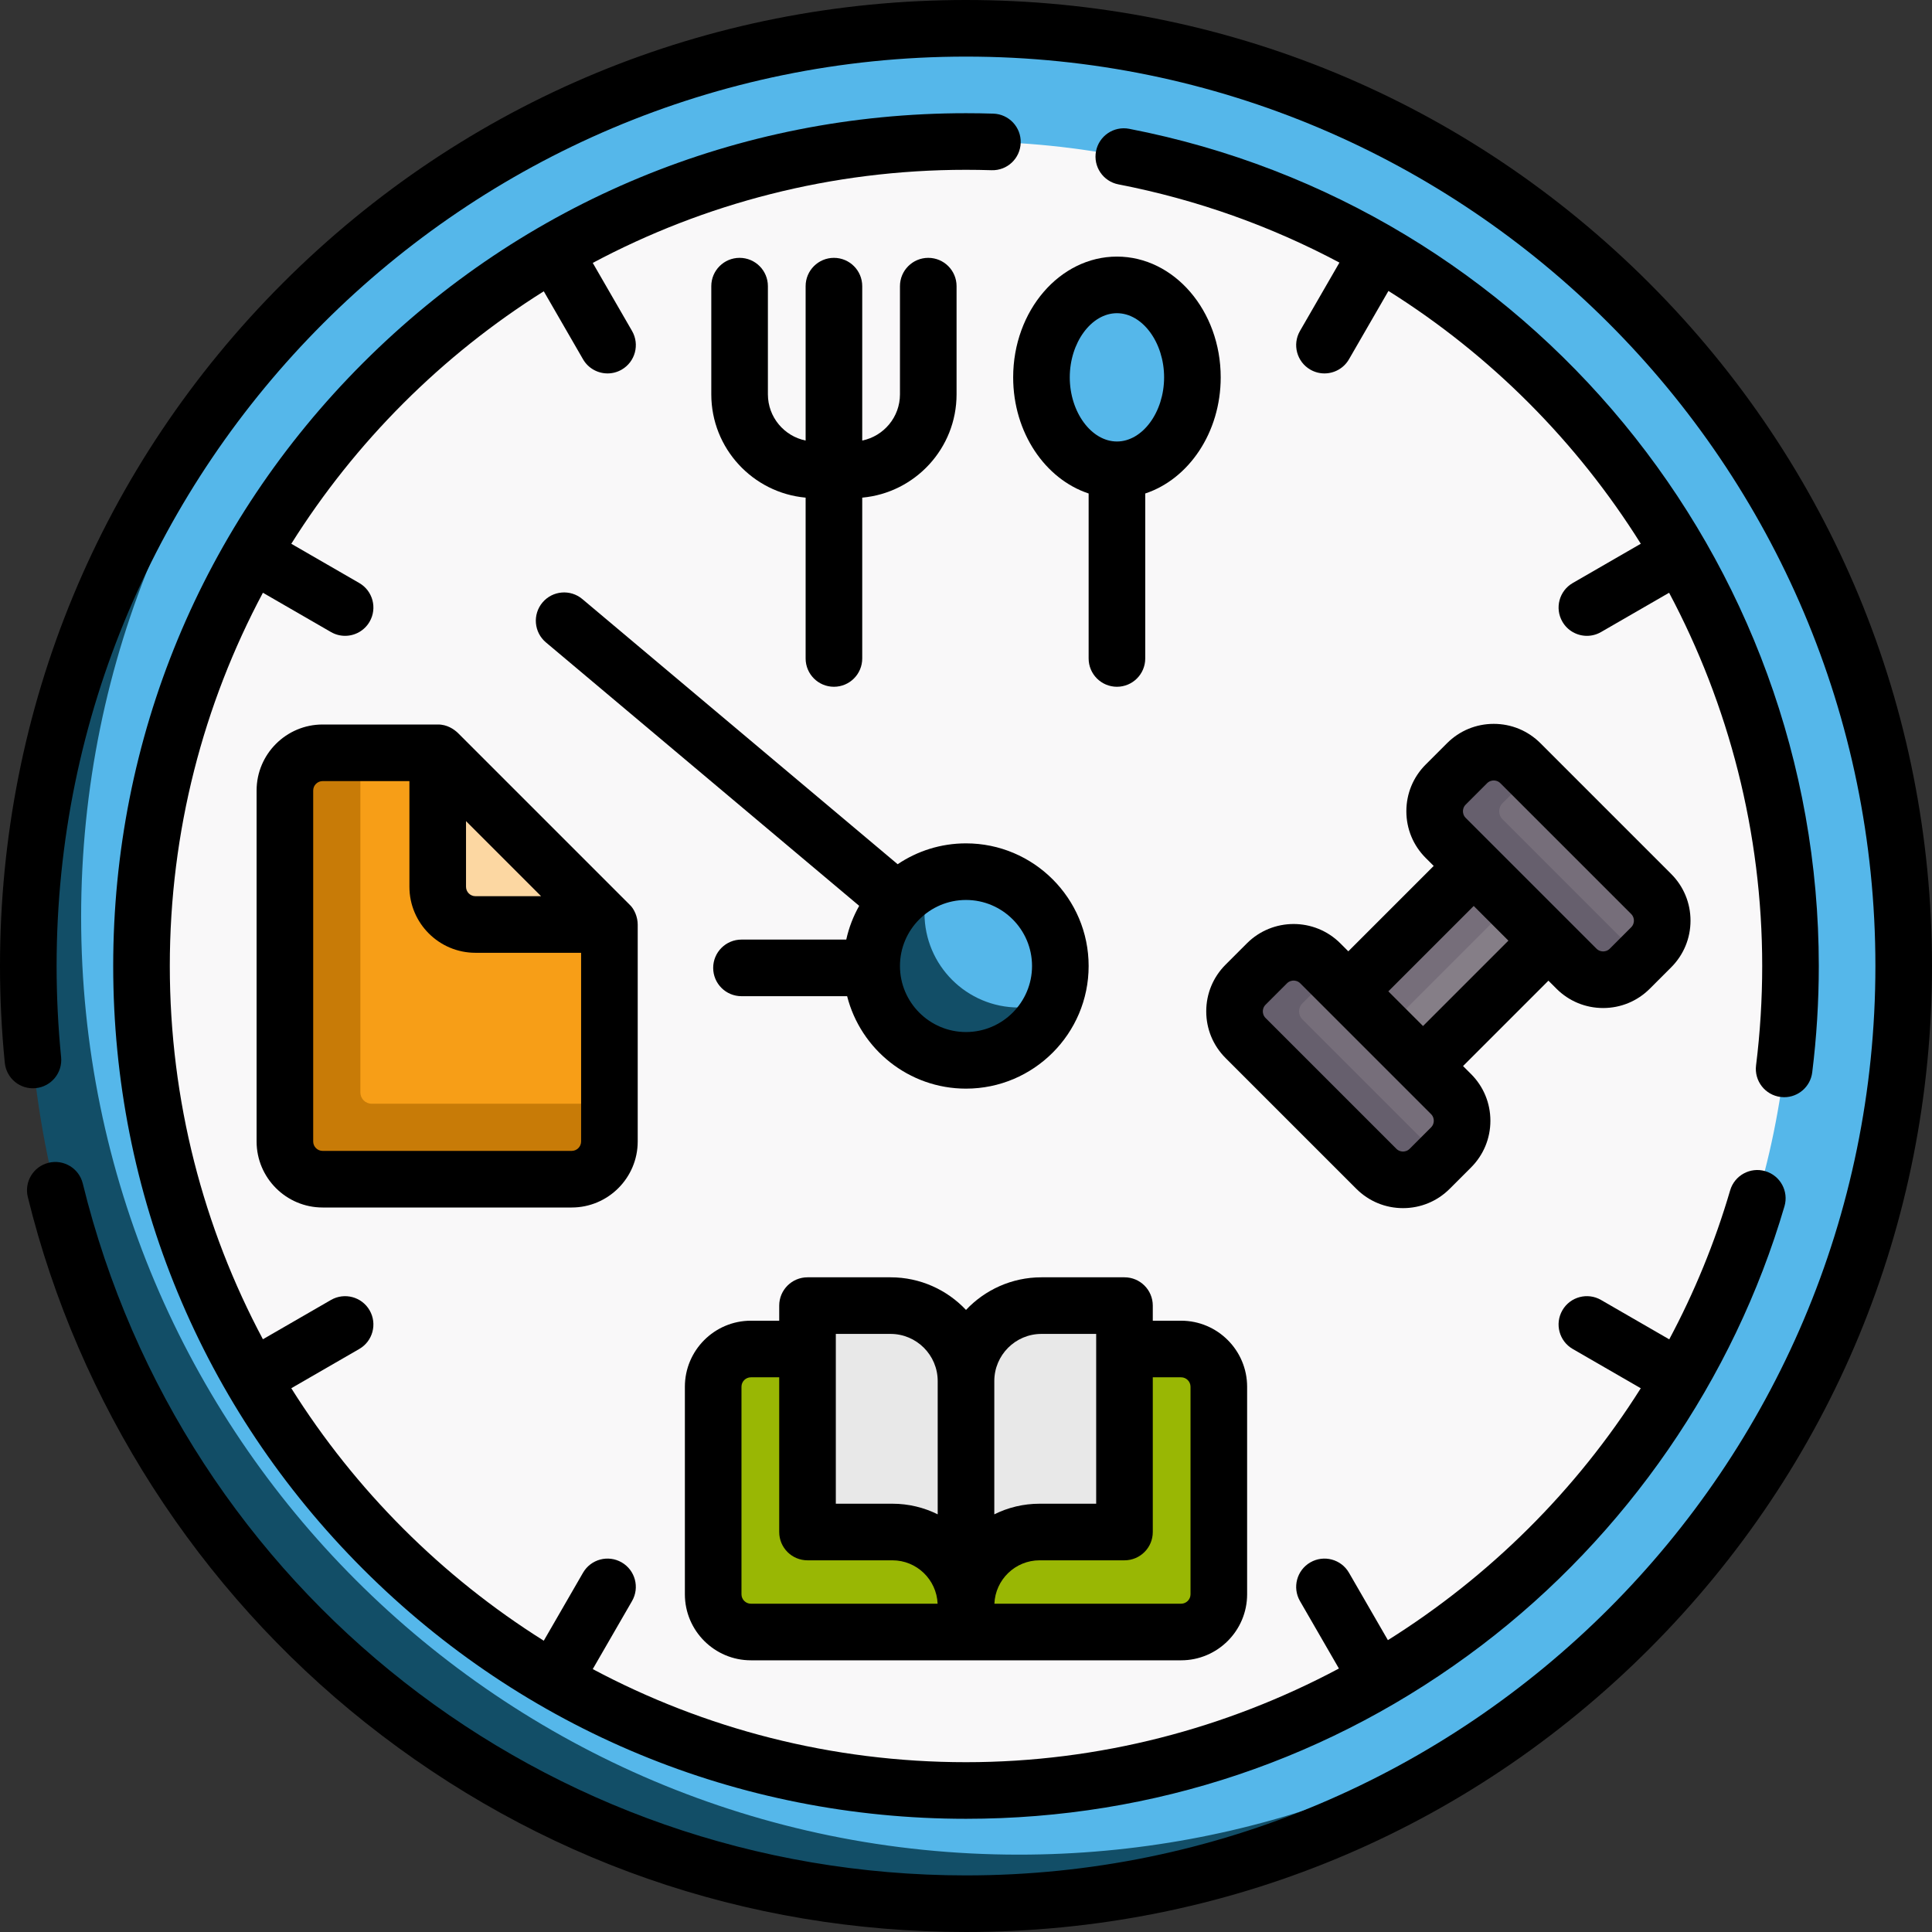<svg id="Capa_1" enable-background="new 0 0 512 512" height="300" viewBox="0 0 512 512" width="300" xmlns="http://www.w3.org/2000/svg" version="1.1" xmlns:xlink="http://www.w3.org/1999/xlink" xmlns:svgjs="http://svgjs.dev/svgjs"><rect x="0" y="0" width="512" height="512" fill="#333333" stroke="none"/><g transform="matrix(1,0,0,1,0,0)"><g><g><circle cx="256" cy="256" fill="#f9f8f9ff" r="229.766" data-original-color="#f9f8f9ff" stroke="none"/><g><ellipse cx="296.17" cy="100.808" fill="#55b7eaff" rx="21.633" ry="26.5" data-original-color="#91dafaff" stroke="none"/></g><g><g><path d="m323 432.5h-59.5l-7.5-4-7.5 4h-59.5v-75h134z" fill="#99b704ff" data-original-color="#df646eff" stroke="none"/></g><g><g><g><path d="m250.043 359.17c2.15-2.279 4.685-10.6 7.499-12.042 3.753-1.923 8.002-3.011 12.501-3.011h28.5c.552 0 1 .448 1 1v59l-4.202 4.5c-4.78 0-36.596-3.745-44.593 10.471-.05.047-.318.288-.727.274-.376-.013-.615-.234-.67-.287-2.004-1.969-5.923-5.24-11.776-6.924-2.85-.82-5.432-1.033-7.531-1.033l-18.957-.457-.19-43.306 4.647-23.236h14.5c4.499 0 8.748 1.088 12.501 3.011 2.812 1.44 7.498 12.04 7.498 12.04z" fill="#e8e8e8ff" data-original-color="#e8e8e8ff" stroke="none"/></g></g></g></g><g><g><path d="m373.793 227.493h23.361v60.295h-23.361z" fill="#857e87ff" transform="matrix(.707 .707 -.707 .707 295.082 -197.11)" data-original-color="#857e87ff" stroke="none"/><path d="m353.665 243.537h51.523v14.142h-51.523z" fill="#766e7aff" transform="matrix(.707 -.707 .707 .707 -66.075 341.699)" data-original-color="#766e7aff" stroke="none"/></g><g><path d="m437.573 236.908-31.719-31.719c-3.905-3.905-9.758-5.754-13.663-1.848l-5.657 5.657c-3.905 3.905-5.507 7.35-1.602 11.255l34.648 34.648c3.905 3.905 11.359 2.783 15.264-1.122l2.728-2.728c3.907-3.906 3.907-10.238.001-14.143z" fill="#766e7aff" data-original-color="#766e7aff" stroke="none"/><path d="m398.176 217.109c-1.172-1.172-1.172-3.071 0-4.243l7.678-7.678-2.929-2.929c-3.905-3.905-10.237-3.905-14.142 0l-5.657 5.657c-3.905 3.905-3.905 10.237 0 14.142l34.648 34.648c3.905 3.905 10.237 3.905 14.142 0l2.929-2.929z" fill="#665f6dff" data-original-color="#665f6dff" stroke="none"/></g><g><path d="m384.54 289.941-31.719-31.719c-3.905-3.905-10.11-5.32-14.015-1.414l-5.657 5.657c-3.905 3.905-4.735 7.454-.83 11.36l34.085 33.389c3.905 3.905 11.503 3.504 15.408-.402l2.728-2.728c3.906-3.906 3.906-10.238 0-14.143z" fill="#766e7aff" data-original-color="#766e7aff" stroke="none"/><path d="m345.144 270.142c-1.172-1.172-1.172-3.071 0-4.243l7.677-7.678-2.929-2.929c-3.905-3.905-10.237-3.905-14.142 0l-5.657 5.657c-3.905 3.905-3.905 10.237 0 14.142l34.648 34.648c3.905 3.905 10.237 3.905 14.142 0l2.929-2.929z" fill="#665f6dff" data-original-color="#665f6dff" stroke="none"/></g></g><g><path d="m151.5 308.021-61.989-.383c-5.523 0-10-4.477-10-10l-.171-88.138c0-5.523 10.637-10 16.16-10h20.5l3.533 6.533 35.308 35.569 6.659 3.398v47.5c0 5.523-4.477 15.521-10 15.521z" fill="#f79e17ff" data-original-color="#ffd05bff" stroke="none"/><path d="m98.5 292.5c-1.657 0-3-1.343-3-3v-90h-10c-5.523 0-10 4.477-10 10v93c0 5.523 4.477 10 10 10h66c5.523 0 10-4.477 10-10v-10z" fill="#c87b07ff" data-original-color="#ffc244ff" stroke="none"/><path d="m161.5 245h-35.5c-5.523 0-10-4.477-10-10v-35.5z" fill="#fcd7a2ff" data-original-color="#ffe077ff" stroke="none"/></g><g><path d="m256 7.5c-63.363 0-121.188 23.716-165.082 62.756 0 0-15.936 16.954-23.663 26.127-36.413 43.23-53.872 98.672-53.872 159.617 0 137.24 105.377 243.426 242.617 243.426 61.571 0 117.545-17.636 160.957-54.723 4.542-3.881 9.311-7.606 13.562-11.799 45.672-45.062 73.981-107.678 73.981-176.904 0-137.24-111.26-248.5-248.5-248.5zm0 467c-120.67 0-218.5-97.83-218.5-218.5s97.83-218.5 218.5-218.5 218.5 97.83 218.5 218.5-97.83 218.5-218.5 218.5z" fill="#55b7eaff" data-original-color="#91dafaff" stroke="none"/><path d="m431.98 431.45c-44.99 45.12-107.22 73.05-175.98 73.05-137.24 0-248.5-111.26-248.5-248.5 0-75.36 33.55-142.89 86.52-188.45-44.81 44.96-72.52 106.97-72.52 175.45 0 137.24 111.26 248.5 248.5 248.5 61.88 0 118.47-22.62 161.98-60.05z" fill="#124e67ff" data-original-color="#75cff9ff" stroke="none"/></g><g><path d="m281 256c0-13.807-11.193-25-25-25-3.262 0-6.377.625-9.234 1.761-9.236 3.673-12.703 21.386-12.703 23.239 0 13.807 8.129 22.319 21.936 22.319 1.532 0 19.562-3.849 23.236-13.086 1.137-2.856 1.765-5.971 1.765-9.233z" fill="#55b7eaff" data-original-color="#91dafaff" stroke="none"/><path d="m270 267c-13.807 0-25-11.193-25-25 0-3.262.63-6.375 1.766-9.232-9.235 3.673-15.766 12.687-15.766 23.232 0 13.807 11.193 25 25 25 10.545 0 19.562-6.531 23.236-15.766-2.858 1.136-5.974 1.766-9.236 1.766z" fill="#124e67ff" data-original-color="#75cff9ff" stroke="none"/></g></g><g><path d="m437.02 74.98c-48.353-48.351-112.64-74.98-181.02-74.98s-132.667 26.629-181.02 74.98c-48.351 48.352-74.98 112.64-74.98 181.02 0 8.558.427 17.188 1.27 25.648.41 4.121 4.064 7.145 8.206 6.72 4.121-.41 7.13-4.084 6.72-8.206-.794-7.969-1.196-16.099-1.196-24.162 0-132.888 108.112-241 241-241s241 108.112 241 241-108.112 241-241 241c-111.318 0-207.569-75.398-234.063-183.355-.987-4.022-5.055-6.487-9.071-5.496-4.023.987-6.484 5.049-5.497 9.072 13.41 54.642 45.194 104.12 89.497 139.321 45.661 36.281 100.689 55.458 159.134 55.458 68.38 0 132.667-26.629 181.02-74.98 48.351-48.353 74.98-112.64 74.98-181.02s-26.629-132.668-74.98-181.02z" fill="#000000ff" data-original-color="#000000ff" stroke="none"/><path d="m263.237 30.114c-2.403-.076-4.838-.114-7.237-.114-60.366 0-117.12 23.508-159.806 66.194s-66.194 99.44-66.194 159.806 23.508 117.12 66.194 159.806 99.44 66.194 159.806 66.194c49.835 0 97.091-15.901 136.659-45.984 38.289-29.111 66.787-70.428 80.244-116.34 1.165-3.975-1.113-8.142-5.088-9.307-3.974-1.161-8.141 1.113-9.307 5.088-4.061 13.855-9.501 27.059-16.139 39.484l-18.079-10.438c-3.589-2.071-8.175-.844-10.245 2.745-2.071 3.587-.842 8.174 2.745 10.245l18.033 10.411c-17.094 27.119-40.137 49.899-67.015 66.753l-10.313-17.862c-2.071-3.588-6.66-4.814-10.245-2.745-3.587 2.071-4.816 6.658-2.745 10.245l10.323 17.88c-29.835 15.908-63.629 24.825-98.828 24.825-35.724 0-69.395-8.936-98.917-24.672l10.412-18.033c2.071-3.587.842-8.174-2.745-10.245-3.586-2.07-8.175-.843-10.245 2.745l-10.399 18.011c-27.022-16.971-49.941-39.89-66.912-66.912l18.011-10.399c3.587-2.071 4.816-6.658 2.745-10.245-2.072-3.588-6.659-4.814-10.245-2.745l-18.033 10.412c-15.736-29.522-24.672-63.193-24.672-98.917s8.936-69.395 24.672-98.917l18.033 10.412c1.181.682 2.471 1.006 3.743 1.006 2.592 0 5.113-1.345 6.502-3.751 2.071-3.587.842-8.174-2.745-10.245l-18.011-10.399c16.971-27.022 39.89-49.941 66.912-66.912l10.401 18.014c1.39 2.406 3.91 3.751 6.502 3.751 1.272 0 2.562-.324 3.743-1.006 3.587-2.071 4.816-6.658 2.745-10.245l-10.414-18.036c29.522-15.736 63.193-24.672 98.917-24.672 2.242 0 4.519.036 6.765.106 4.165.14 7.603-3.119 7.732-7.26.131-4.14-3.12-7.602-7.26-7.732z" fill="#000000ff" data-original-color="#000000ff" stroke="none"/><path d="m471.888 290.712c.314.039.627.059.937.059 3.729 0 6.96-2.778 7.433-6.574 1.156-9.29 1.742-18.776 1.742-28.197 0-108.033-76.859-201.341-182.754-221.865-4.067-.783-8.001 1.87-8.79 5.937-.788 4.066 1.87 8.002 5.937 8.79 20.875 4.046 40.534 11.132 58.572 20.728l-10.461 18.119c-2.071 3.587-.842 8.174 2.745 10.245 1.181.682 2.471 1.006 3.743 1.006 2.592 0 5.113-1.345 6.502-3.751l10.456-18.109c27.154 17.041 49.996 40.04 66.877 66.996l-18.035 10.412c-3.587 2.071-4.816 6.658-2.745 10.245 1.39 2.406 3.91 3.751 6.502 3.751 1.272 0 2.562-.324 3.743-1.006l18.037-10.413c15.794 29.704 24.671 63.457 24.671 98.915 0 8.803-.548 17.666-1.628 26.343-.512 4.11 2.405 7.857 6.516 8.369z" fill="#000000ff" data-original-color="#000000ff" stroke="none"/><path d="m268.5 100c0 14.619 8.472 26.971 20 30.78v43.72c0 4.143 3.357 7.5 7.5 7.5s7.5-3.357 7.5-7.5v-43.72c11.528-3.81 20-16.161 20-30.78 0-17.645-12.337-32-27.5-32s-27.5 14.355-27.5 32zm27.5-17c6.775 0 12.5 7.785 12.5 17s-5.725 17-12.5 17-12.5-7.785-12.5-17 5.725-17 12.5-17z" fill="#000000ff" data-original-color="#000000ff" stroke="none"/><path d="m196 68.333c-4.143 0-7.5 3.357-7.5 7.5v28.667c0 14.32 11.005 26.113 25 27.381v42.619c0 4.143 3.357 7.5 7.5 7.5s7.5-3.357 7.5-7.5v-42.619c13.995-1.268 25-13.061 25-27.381v-28.667c0-4.143-3.357-7.5-7.5-7.5s-7.5 3.357-7.5 7.5v28.667c0 6.037-4.301 11.087-10 12.248v-40.915c0-4.143-3.357-7.5-7.5-7.5s-7.5 3.357-7.5 7.5v40.915c-5.699-1.161-10-6.211-10-12.248v-28.667c0-4.143-3.357-7.5-7.5-7.5z" fill="#000000ff" data-original-color="#000000ff" stroke="none"/><path d="m199 440h114c9.649 0 17.5-7.851 17.5-17.5v-55c0-9.649-7.851-17.5-17.5-17.5h-7.5v-4c0-4.143-3.357-7.5-7.5-7.5h-22c-7.872 0-14.982 3.324-20 8.644-5.018-5.319-12.128-8.644-20-8.644h-22c-4.143 0-7.5 3.357-7.5 7.5v4h-7.5c-9.649 0-17.5 7.851-17.5 17.5v55c0 9.649 7.851 17.5 17.5 17.5zm114-75c1.379 0 2.5 1.121 2.5 2.5v55c0 1.379-1.121 2.5-2.5 2.5h-49.475c.265-6.384 5.526-11.5 11.975-11.5h22.5c4.143 0 7.5-3.357 7.5-7.5v-41zm-37-11.5h14.5v45h-15c-4.308 0-8.383 1.014-12 2.816v-35.316c0-6.893 5.607-12.5 12.5-12.5zm-54.5 0h14.5c6.893 0 12.5 5.607 12.5 12.5v35.316c-3.617-1.802-7.692-2.816-12-2.816h-15zm-25 14c0-1.379 1.121-2.5 2.5-2.5h7.5v41c0 4.143 3.357 7.5 7.5 7.5h22.5c6.448 0 11.71 5.116 11.975 11.5h-49.475c-1.379 0-2.5-1.121-2.5-2.5z" fill="#000000ff" data-original-color="#000000ff" stroke="none"/><path d="m412.471 262.011c3.306 3.305 7.7 5.125 12.375 5.125s9.069-1.82 12.375-5.126l5.656-5.656c3.305-3.306 5.125-7.7 5.125-12.375 0-4.674-1.82-9.068-5.125-12.374l-34.648-34.648c-3.306-3.305-7.7-5.125-12.374-5.125-4.675 0-9.069 1.82-12.375 5.125l-5.657 5.657c-3.305 3.306-5.125 7.7-5.125 12.375 0 4.674 1.82 9.068 5.125 12.374l2.121 2.121-22.626 22.626-2.121-2.121c-6.824-6.822-17.926-6.822-24.75 0l-5.657 5.657c-3.305 3.306-5.125 7.7-5.125 12.375 0 4.674 1.82 9.068 5.125 12.374l34.648 34.648c3.306 3.305 7.7 5.125 12.375 5.125s9.069-1.82 12.375-5.126l5.656-5.656c3.305-3.306 5.125-7.7 5.125-12.375 0-4.674-1.82-9.068-5.125-12.374l-2.121-2.121 22.627-22.627zm-24.041-48.79 5.657-5.657c.637-.638 1.381-.732 1.768-.732.386 0 1.13.095 1.767.732l34.648 34.648c.638.637.732 1.381.732 1.767 0 .387-.095 1.131-.732 1.769l-5.656 5.656c-.637.638-1.381.732-1.768.732s-1.131-.095-1.768-.732l-34.648-34.648c-.638-.637-.732-1.381-.732-1.767-.001-.387.094-1.132.732-1.768zm-9.194 85.559-5.656 5.656c-.637.638-1.381.732-1.768.732s-1.131-.095-1.768-.732l-34.648-34.648c-.638-.637-.732-1.381-.732-1.767 0-.387.095-1.131.732-1.768l5.657-5.657c.637-.638 1.381-.732 1.768-.732s1.131.095 1.768.732l34.647 34.647v.001c.638.637.732 1.381.732 1.767.001.387-.094 1.132-.732 1.769zm-2.121-26.871-9.191-9.191 22.627-22.627 9.191 9.191z" fill="#000000ff" data-original-color="#000000ff" stroke="none"/><path d="m166.804 239.696-45.5-45.5c-.974-.907-2.805-2.231-5.304-2.196h-30.5c-9.649 0-17.5 7.851-17.5 17.5v93c0 9.649 7.851 17.5 17.5 17.5h66c9.649 0 17.5-7.851 17.5-17.5v-57.466c0-1.971-.868-4.145-2.196-5.338zm-43.304-22.09 19.894 19.894h-17.394c-1.379 0-2.5-1.121-2.5-2.5zm28 87.394h-66c-1.379 0-2.5-1.121-2.5-2.5v-93c0-1.379 1.121-2.5 2.5-2.5h23v28c0 9.649 7.851 17.5 17.5 17.5h28v50c0 1.379-1.121 2.5-2.5 2.5z" fill="#000000ff" data-original-color="#000000ff" stroke="none"/><path d="m224.268 249h-27.768c-4.143 0-7.5 3.357-7.5 7.5s3.357 7.5 7.5 7.5h27.999c3.573 14.065 16.34 24.5 31.501 24.5 17.921 0 32.5-14.579 32.5-32.5s-14.579-32.5-32.5-32.5c-6.7 0-12.933 2.039-18.111 5.528l-83.562-70.268c-3.17-2.666-7.901-2.256-10.567.913-2.666 3.17-2.257 7.901.913 10.567l83.023 69.815c-1.56 2.758-2.727 5.764-3.428 8.945zm49.232 7c0 9.649-7.851 17.5-17.5 17.5s-17.5-7.851-17.5-17.5 7.851-17.5 17.5-17.5 17.5 7.851 17.5 17.5z" fill="#000000ff" data-original-color="#000000ff" stroke="none"/></g></g></g></svg>